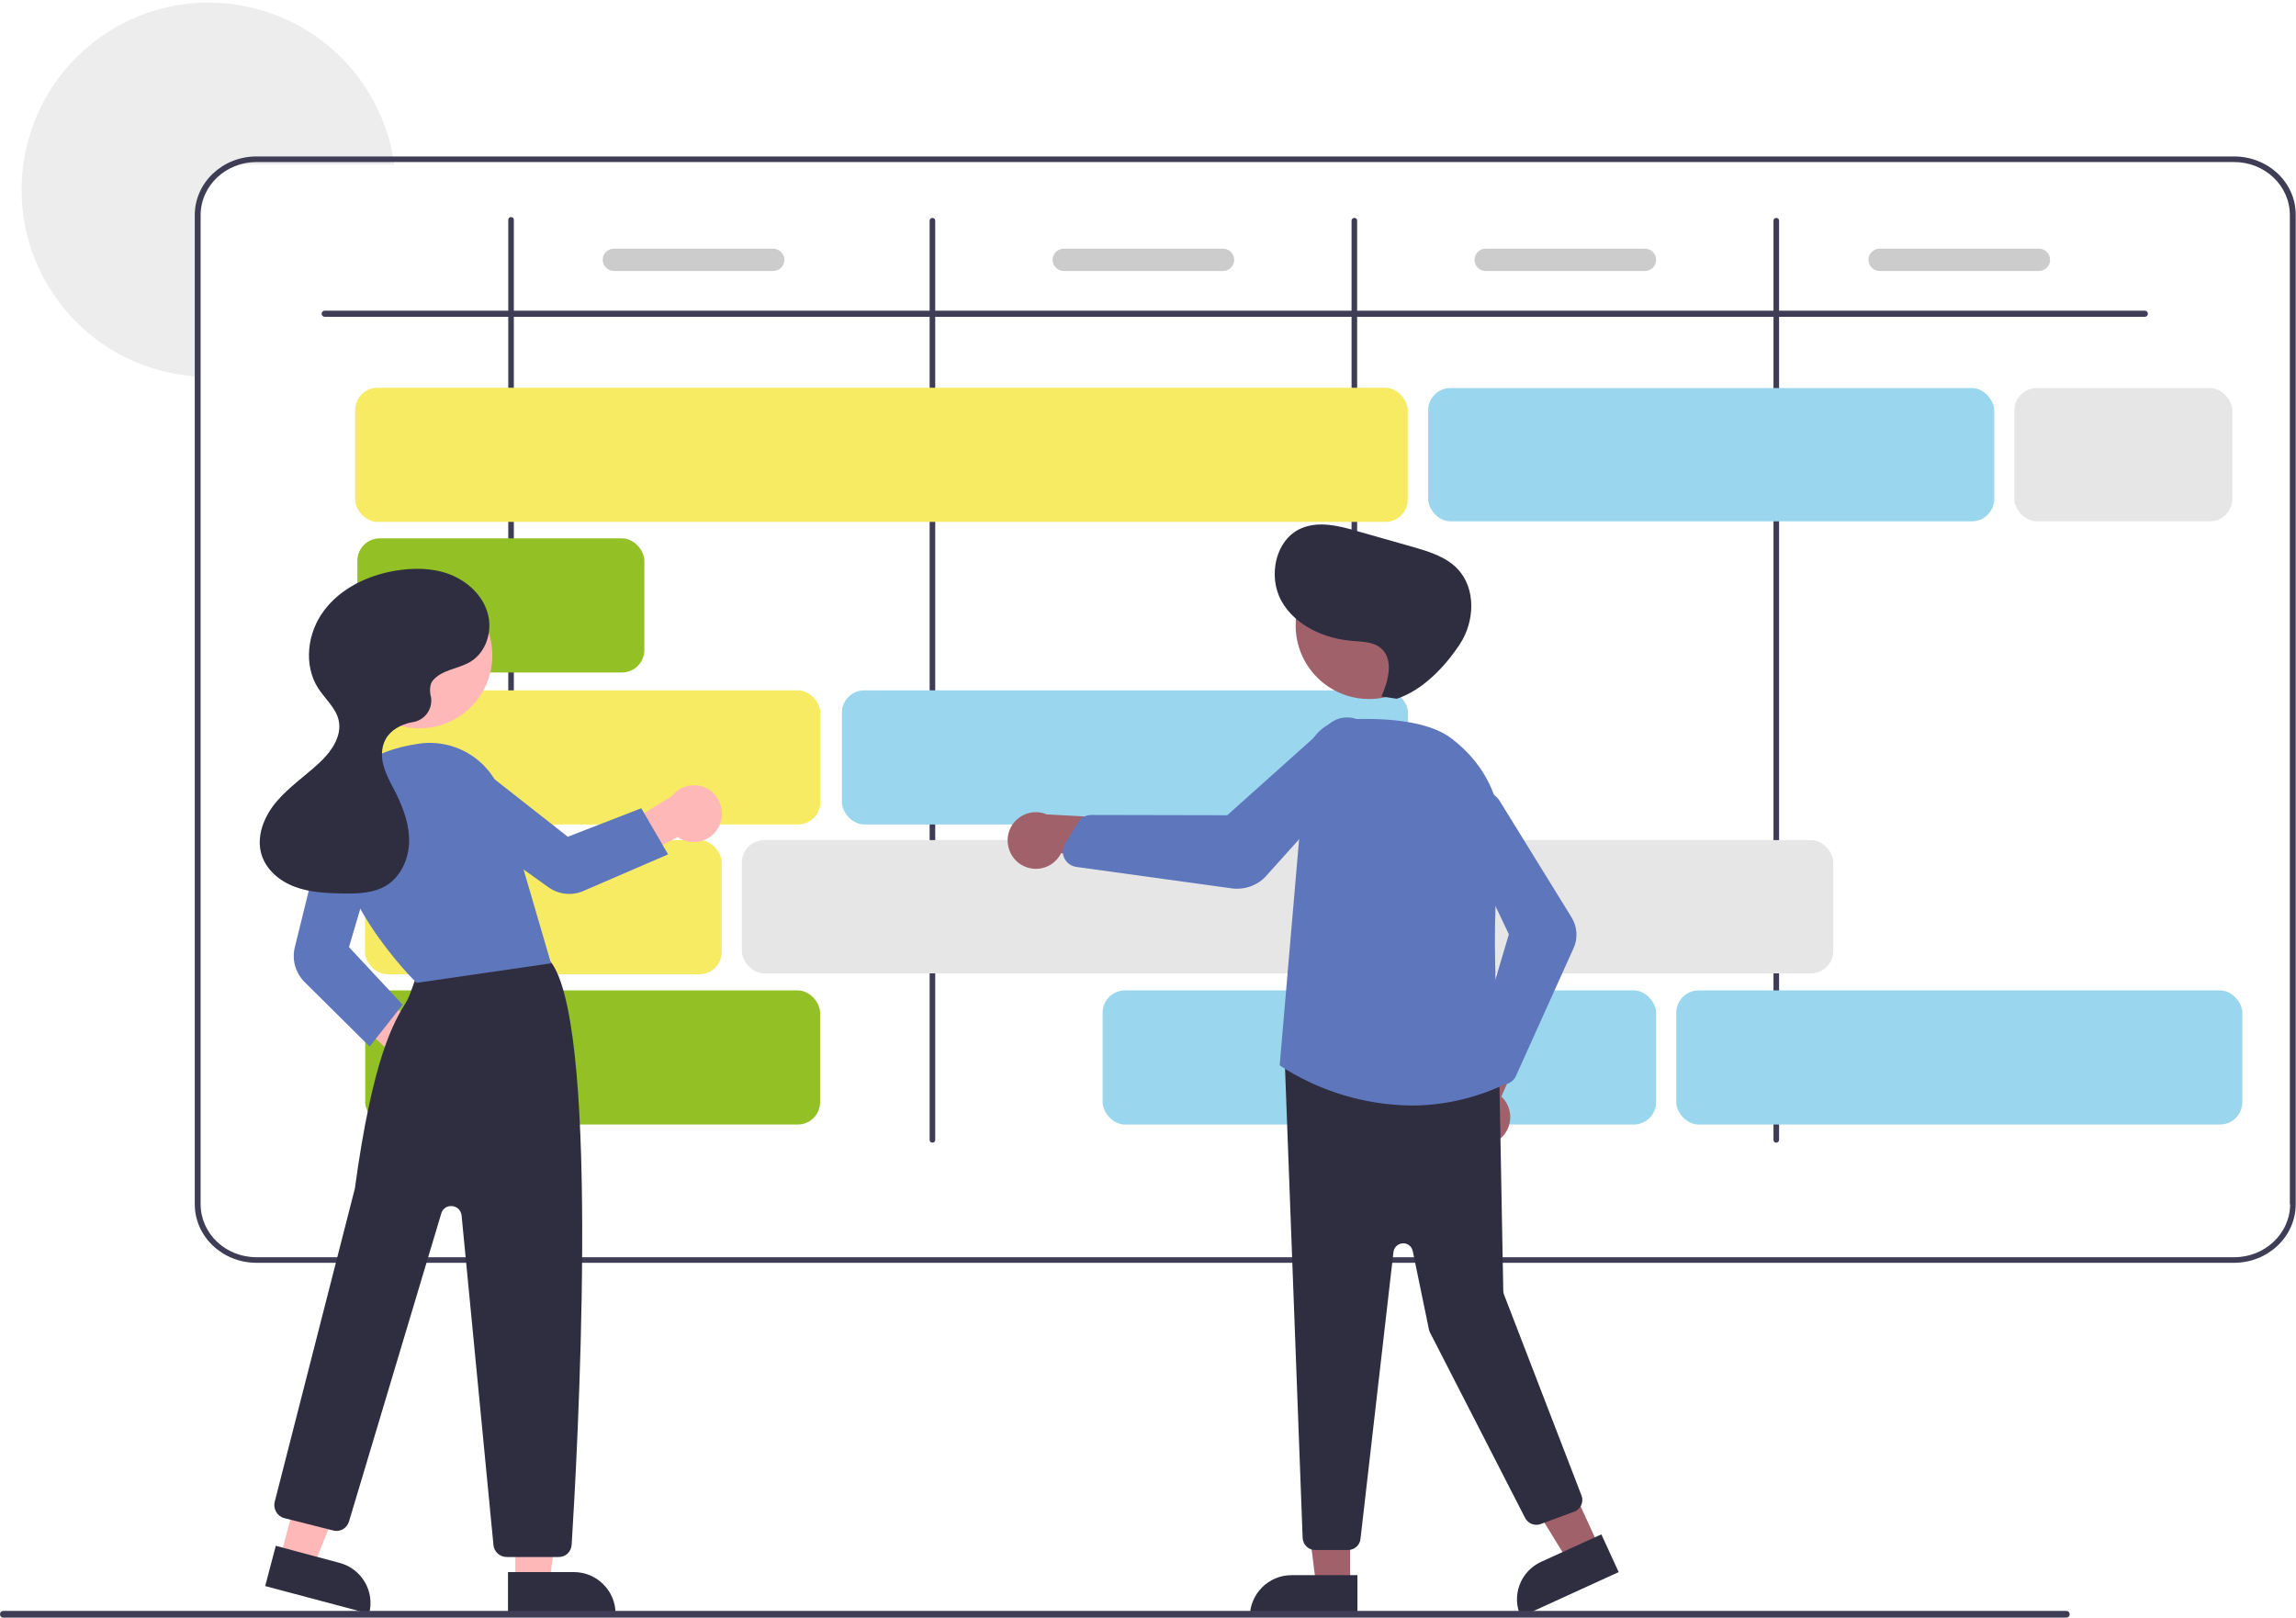 <?xml version="1.0" encoding="utf-8"?>
<svg version="1.1" id="Livello_1" x="0px" y="0px" viewBox="0 0 821.7 579" style="enable-background:new 0 0 821.7 579;" xmlns="http://www.w3.org/2000/svg">
  <style type="text/css">
	.st0{fill:#3F3D56;}
	.st1{fill:#9AD7EF;}
	.st2{fill:#92C025;}
	.st3{fill:#E6E6E6;}
	.st4{fill:#F7EB63;}
	.st5{fill:#EDEDED;}
	.st6{fill:#CCCCCC;}
	.st7{fill:#FFB8B8;}
	.st8{fill:#2F2E41;}
	.st9{fill:#5E77BC;}
	.st10{fill:#A0616A;}
</style>
  <path class="st0" d="M182.9,408.7c-0.6,0-1-0.4-1-1v-329c0-0.6,0.4-1,1-1s1,0.4,1,1v329C183.9,408.3,183.4,408.7,182.9,408.7z"/>
  <path class="st0" d="M635.7,409c-0.6,0-1-0.4-1-1V79c0-0.6,0.4-1,1-1s1,0.4,1,1v329C636.7,408.6,636.2,409,635.7,409z"/>
  <path class="st0" d="M333.7,409c-0.6,0-1-0.4-1-1V79c0-0.6,0.4-1,1-1s1,0.4,1,1v329C334.7,408.6,334.2,409,333.7,409z"/>
  <path class="st0" d="M484.7,409c-0.6,0-1-0.4-1-1V79c0-0.6,0.4-1,1-1s1,0.4,1,1v329C485.7,408.6,485.2,409,484.7,409z"/>
  <rect class="st1" x="394.6" y="354.5" width="198.1" height="48" rx="8" ry="8"/>
  <rect class="st2" x="130.7" y="354.5" width="162.8" height="48" rx="8" ry="8"/>
  <rect class="st3" x="265.5" y="300.7" width="390.6" height="47.7" rx="8" ry="8"/>
  <rect class="st1" x="301.3" y="247.1" width="202.6" height="48" rx="8" ry="8"/>
  <rect class="st2" x="127.9" y="192.7" width="102.7" height="48" rx="8" ry="8"/>
  <rect class="st4" x="127.9" y="247.1" width="165.7" height="48" rx="8" ry="8"/>
  <rect class="st4" x="130.6" y="300.7" width="127.7" height="48" rx="8" ry="8"/>
  <path class="st5" d="M141.1,58.9H88.7c-10.5,0-19,8.5-19,19v56.8c-0.7,0-1.3-0.1-2-0.2C30.9,130.7,4.2,97.7,8.1,60.9 S44.9-2.6,81.7,1.3c30,3.2,54.1,25.9,59.1,55.6C140.9,57.6,141,58.2,141.1,58.9z"/>
  <path class="st0" d="M799.5,56H91.8c-12.2,0-22.1,9.4-22.1,21v354c0,11.6,9.9,21,22.1,21h707.7c12.2,0,22.1-9.4,22.1-21V77 C821.7,65.4,811.8,56,799.5,56z M819.6,431c0,10.5-9,19-20,19H91.8c-11.1,0-20-8.5-20-19V77c0-10.5,9-19,20-19h707.7 c11.1,0,20,8.5,20,19V431z"/>
  <path class="st0" d="M767.6,113.4H116.2c-0.6,0-1.1-0.5-1.1-1.1s0.5-1.1,1.1-1.1h651.4c0.6,0,1.1,0.5,1.1,1.1 S768.2,113.4,767.6,113.4z"/>
  <path class="st6" d="M276.7,97h-57c-2.2,0-4-1.8-4-4s1.8-4,4-4h57c2.2,0,4,1.8,4,4S278.9,97,276.7,97z"/>
  <path class="st6" d="M437.7,97h-57c-2.2,0-4-1.8-4-4s1.8-4,4-4h57c2.2,0,4,1.8,4,4S439.9,97,437.7,97z"/>
  <path class="st6" d="M588.7,97h-57c-2.2,0-4-1.8-4-4s1.8-4,4-4h57c2.2,0,4,1.8,4,4S590.9,97,588.7,97z"/>
  <path class="st6" d="M729.7,97h-57c-2.2,0-4-1.8-4-4s1.8-4,4-4h57c2.2,0,4,1.8,4,4S731.9,97,729.7,97z"/>
  <path class="st7" d="M149,389.9c-5.5-0.5-9.6-5.5-9-11c0.1-0.6,0.2-1.2,0.3-1.7l-25.6-23.9l13.6-3.4l25.2,20.4 c5.3,1.9,8,7.6,6.2,12.9C158,387.6,153.7,390.4,149,389.9L149,389.9z"/>
  <polygon class="st7" points="184.4,566.3 196.7,566.3 202.5,519 184.4,519 "/>
  <path class="st8" d="M220.3,577.6l-38.5,0l0,0l0-14.9l0,0l23.6,0C213.6,562.7,220.3,569.4,220.3,577.6L220.3,577.6L220.3,577.6z"/>
  <polygon class="st7" points="100.3,557.4 112.2,560.6 130,516.4 112.5,511.7 "/>
  <path class="st8" d="M132.1,577.6l-37.2-9.9l0,0l3.8-14.4l0,0l22.8,6.1C129.5,561.5,134.2,569.7,132.1,577.6L132.1,577.6 L132.1,577.6z"/>
  <path class="st8" d="M200,557.3h-18.7c-2.4,0-4.5-1.9-4.7-4.3l-11.4-117.9c-0.2-2.1-2-3.6-4.1-3.4c-1.5,0.1-2.8,1.2-3.2,2.7 l-33,110.2c-0.7,2.4-3.2,3.9-5.7,3.2l-17.4-4.4c-2.5-0.6-4.1-3.2-3.5-5.8c0,0,0,0,0,0c0.3-1.1,28.4-111,28.7-112.2 c6.4-47,14-59.6,18.1-66.3c0.3-0.6,0.7-1.1,0.9-1.6c0.4-0.6,2.5-6.6,3.9-10.6c0.4-1.3,1.2-2.4,2.4-3c17.2-8.8,37.3-2.7,43.1-0.6 c1,0.3,1.8,1,2.3,1.8c17.3,26.1,8.8,177.5,6.9,207.6C204.5,555.4,202.5,557.3,200,557.3z"/>
  <circle class="st7" cx="150.1" cy="234.6" r="26.1"/>
  <path class="st9" d="M149.1,351.8l-0.2-0.2c-0.3-0.3-33.1-32.4-28.8-62c1.8-12.7,12.1-20.8,29.7-23.4c13.4-2,26.2,6.2,30,19.1 l17.4,59.5L149.1,351.8z"/>
  <path class="st9" d="M132.3,374.6L109,351.5c-3.2-3.2-4.6-7.9-3.5-12.4l11.3-45.9c1.4-5.6,7-8.9,12.5-7.6c0.2,0.1,0.4,0.1,0.7,0.2 c5.4,1.7,8.4,7.4,6.8,12.8l-11.9,40.4l19.2,20.6L132.3,374.6z"/>
  <path class="st7" d="M257.4,295.6c-2.3,5-8.3,7.2-13.3,4.9c-0.5-0.2-1.1-0.5-1.5-0.9l-31.1,16.1l1.4-13.7l27.6-17.1 c3.5-4.4,9.9-5.1,14.2-1.6C258.2,286.3,259.4,291.3,257.4,295.6L257.4,295.6z"/>
  <path class="st9" d="M239.1,305.8l-30.3,13.1c-4.1,1.8-8.8,1.3-12.5-1.3l-38.6-27.6c-4.6-3.3-5.7-9.8-2.4-14.4 c0.1-0.2,0.3-0.4,0.4-0.5c3.6-4.3,10-5,14.4-1.6l33.1,26l26.3-10.2L239.1,305.8z"/>
  <path class="st8" d="M154.8,243.7c3.2-4,9.1-4.2,13.5-6.8c5.7-3.4,8.1-11.1,6.2-17.5c-1.8-6.4-7.3-11.4-13.5-13.8 s-13.1-2.4-19.7-1.3c-9.8,1.7-19.4,6.3-25.3,14.2c-6,7.9-7.5,19.5-2.1,27.9c2.5,3.8,6.3,7,7.3,11.4c1.3,5.8-2.8,11.5-7.2,15.5 c-5,4.6-10.7,8.5-15.1,13.7c-4.4,5.2-7.3,12.4-5.3,18.9c1.7,5.5,6.5,9.5,11.9,11.5c5.3,2,11.2,2.3,16.9,2.4c5.5,0.1,11.4,0,16.1-3 c5-3.2,7.7-9.3,7.9-15.2s-1.8-11.7-4.4-17.1c-1.6-3.2-3.4-6.2-4.5-9.6s-1.2-7.2,0.5-10.3c1.8-3.3,5.4-5.2,9-6c0.2,0,0.4-0.1,0.6-0.1 c4.2-0.6,7.2-4.4,6.7-8.7c0-0.1,0-0.2-0.1-0.4C153.7,247.3,153.8,245,154.8,243.7z"/>
  <polygon class="st10" points="483.2,567.3 471,567.3 465.1,520 483.2,520 "/>
  <path class="st8" d="M462.2,563.8h23.6l0,0v14.9l0,0h-38.5l0,0l0,0C447.3,570.5,454,563.8,462.2,563.8L462.2,563.8z"/>
  <polygon class="st10" points="572.2,553.4 561,558.5 536.1,517.9 552.5,510.4 "/>
  <path class="st8" d="M551.6,559l21.5-9.8l0,0l6.2,13.5l0,0l-35,16l0,0l0,0C540.8,571.2,544.1,562.4,551.6,559z"/>
  <path class="st10" d="M536.5,407.9c4.4-3.3,5.3-9.6,2-14.1c-0.4-0.5-0.8-0.9-1.2-1.3l14.4-32.7l-18.3,3.1l-10.9,30.6 c-3.5,4.3-2.9,10.7,1.5,14.2C527.6,410.6,532.8,410.7,536.5,407.9z"/>
  <path class="st8" d="M482.4,554.8h-11.7c-2.4,0-4.3-1.8-4.5-4.2l-6.4-170.6c-0.2-2.5,1.7-4.6,4.2-4.8c0.3,0,0.5,0,0.8,0l67.7,7.2 c2.3,0.2,4,2.1,4.1,4.4l1.4,75.2c0,0.4,0.1,0.8,0.2,1.2l27.8,72.1c0.9,2.3-0.3,4.9-2.6,5.8c0,0,0,0-0.1,0l-11.9,4.4 c-2.1,0.8-4.5-0.1-5.6-2.2L511.8,477c-0.2-0.4-0.3-0.7-0.4-1.1l-5.8-28.1c-0.4-1.9-2.2-3.1-4.1-2.7c-1.5,0.3-2.6,1.5-2.8,3 l-11.8,102.7C486.7,553.1,484.7,554.8,482.4,554.8z"/>
  <circle class="st10" cx="490" cy="223.9" r="26.3"/>
  <path class="st9" d="M505.1,395.7c-16.7-0.2-32.9-5.1-46.9-14.2l-0.2-0.2l0-0.3l9.4-109.4c0.7-7.7,6.9-13.7,14.6-14.1 c12.2-0.6,28.5,0.1,37.3,6.7c13.2,9.9,19.6,24.7,17.5,40.7c-4.4,33.2,0.6,78,1.2,83l0,0.4l-0.3,0.2 C527.5,393.2,516.4,395.7,505.1,395.7z"/>
  <path class="st9" d="M537.9,388.2c-1.4,0-2.7-0.6-3.7-1.6l-5.4-5.9c-1.2-1.3-1.6-3.1-1.1-4.8l12.3-41.5l-18.6-39.1 c-0.9-1.8-1.1-3.9-0.6-5.9c1.2-4.7,5.9-7.6,10.6-6.5c2.4,0.6,4.5,2.2,5.7,4.4l25.3,41c2.1,3.4,2.4,7.6,0.7,11.2l-20.6,45.7 c-0.7,1.5-2.1,2.6-3.8,2.9C538.4,388.1,538.1,388.2,537.9,388.2z"/>
  <path class="st10" d="M364.7,309c4.5,3.3,10.8,2.4,14.1-2.1c0.4-0.5,0.7-1,0.9-1.5l35.4,4.6l-8.1-16.7l-32.4-1.8 c-5.1-2.2-11.1,0.3-13.2,5.4C359.6,301.2,361,306.2,364.7,309z"/>
  <path class="st9" d="M442.8,318.1c-0.6,0-1.2,0-1.8-0.1l-55.8-7.7c-1.9-0.3-3.4-1.4-4.3-3.1c-0.1-0.3-0.2-0.5-0.3-0.8h0 c-0.4-1.5-0.2-3.1,0.6-4.4l4.6-7.6c1-1.7,2.8-2.7,4.8-2.7h0l48.6,0.1l36.3-32.5c1.7-1.5,3.8-2.4,6.1-2.5c5.4-0.3,10,3.9,10.3,9.4 c0.1,2.8-0.9,5.5-2.9,7.4l-36.2,40.3C450.3,316.5,446.6,318.1,442.8,318.1z"/>
  <path class="st8" d="M494.4,249.3c2.5-5.7,4.5-13.3-0.2-17.3c-2.7-2.3-6.7-2.3-10.2-2.6c-10.1-0.8-20.5-5.5-25.4-14.3 s-2.2-22,7.1-26c6.3-2.7,13.5-0.9,20,1l19.7,5.6c5.9,1.7,12,3.5,16.2,7.9c6.7,7,6.2,18.8,0.9,26.9c-5.3,8.1-13.4,16.6-22.6,19.6 L494.4,249.3z"/>
  <path class="st0" d="M739.5,579H1.2c-0.7,0-1.2-0.5-1.2-1.2s0.5-1.2,1.2-1.2c0,0,0,0,0,0h738.3c0.7,0,1.2,0.5,1.2,1.2 S740.2,579,739.5,579C739.5,579,739.5,579,739.5,579z"/>
  <rect class="st4" x="127.1" y="138.8" width="376.7" height="48" rx="8" ry="8"/>
  <rect class="st1" x="511.1" y="138.9" width="202.6" height="47.7" rx="8" ry="8"/>
  <rect class="st3" x="720.9" y="138.9" width="78" height="47.7" rx="8" ry="8"/>
  <rect class="st1" x="599.9" y="354.5" width="202.6" height="48" rx="8" ry="8"/>
</svg>